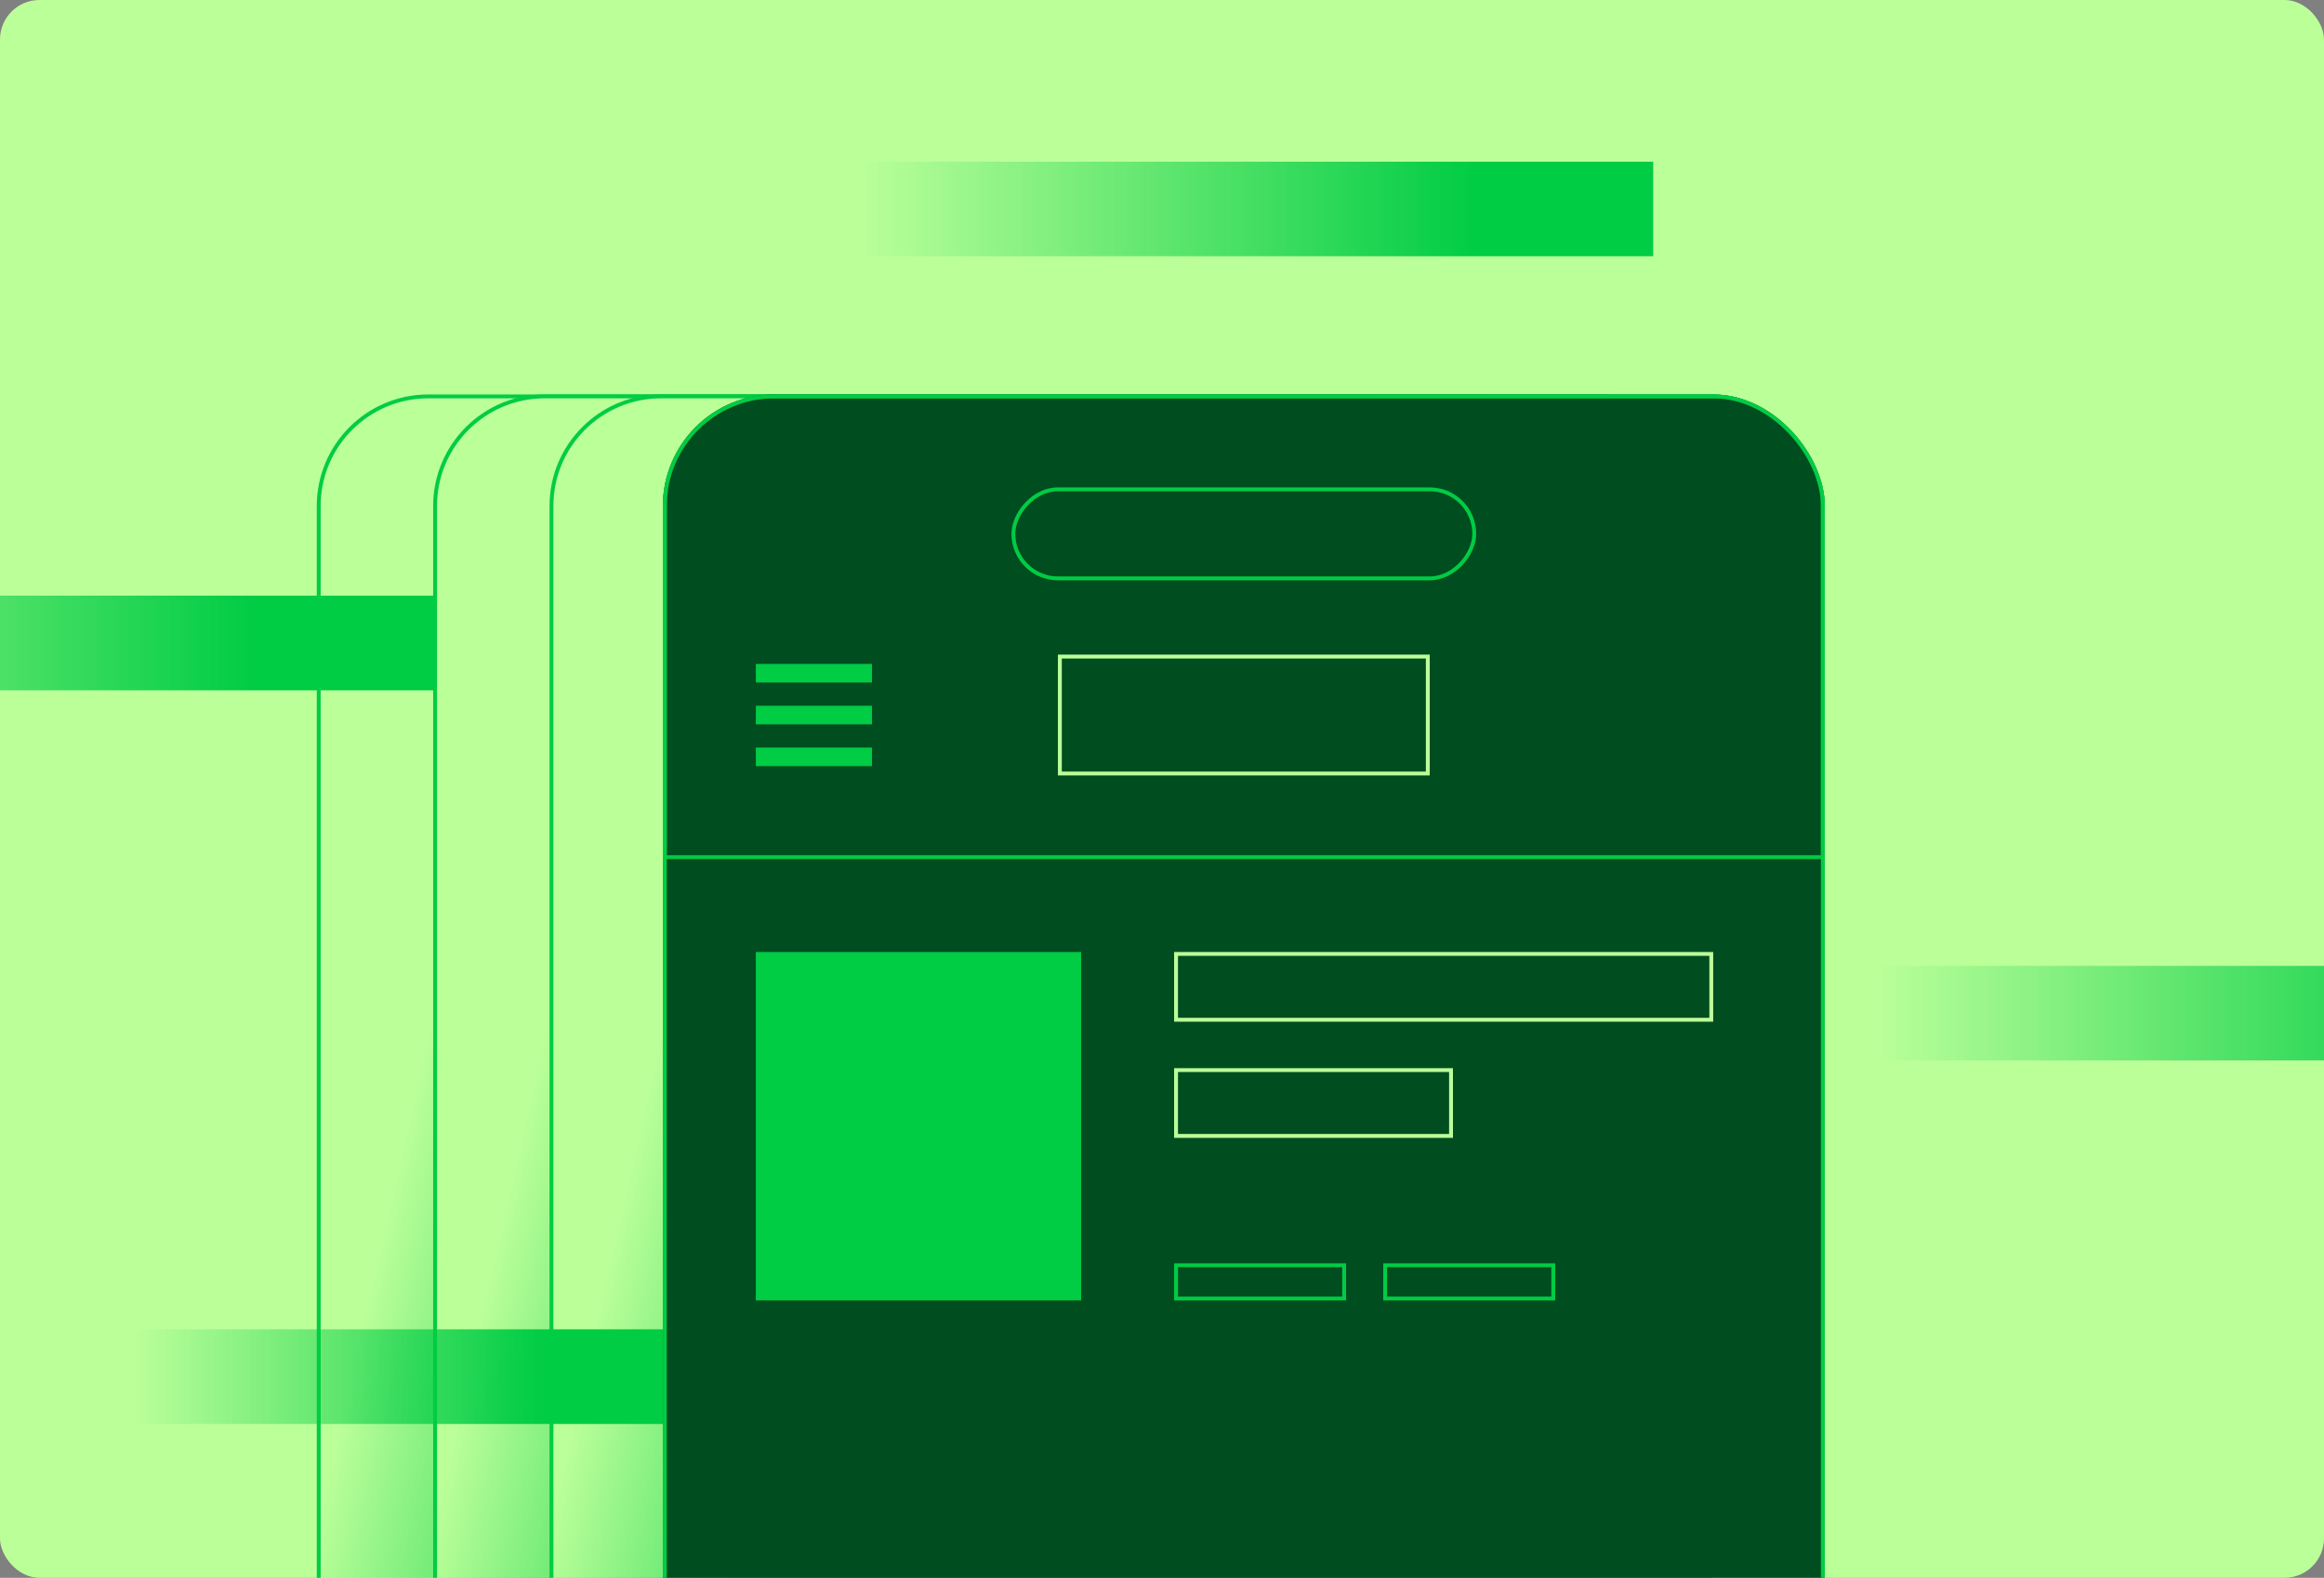 <?xml version="1.0" encoding="UTF-8"?> <svg xmlns="http://www.w3.org/2000/svg" width="589" height="400" viewBox="0 0 589 400" fill="none"><rect x="0" y="0" width="589" height="400" fill="#808080" stroke="none"/><g clip-path="url(#clip0_4642_12848)"><rect width="589" height="400" rx="10" fill="#BBFF99"></rect><rect x="80.778" y="100.492" width="293.491" height="436.017" rx="27.778" fill="url(#paint0_linear_4642_12848)"></rect><rect x="80.778" y="100.492" width="293.491" height="436.017" rx="27.778" stroke="#00CC44" stroke-width="0.983"></rect><rect x="110.272" y="100.492" width="293.491" height="436.017" rx="27.778" fill="url(#paint1_linear_4642_12848)"></rect><rect x="110.272" y="100.492" width="293.491" height="436.017" rx="27.778" stroke="#00CC44" stroke-width="0.983"></rect><rect x="139.765" y="100.492" width="293.491" height="436.017" rx="27.778" fill="url(#paint2_linear_4642_12848)"></rect><rect x="139.765" y="100.492" width="293.491" height="436.017" rx="27.778" stroke="#00CC44" stroke-width="0.983"></rect><g clip-path="url(#clip1_4642_12848)"><rect x="168" y="100" width="294.474" height="437" rx="28.27" fill="#004D20"></rect><rect x="168.492" y="100.492" width="293.491" height="116.807" stroke="#00CC44" stroke-width="0.983"></rect><rect x="0.492" y="-0.492" width="116.807" height="22.575" rx="11.287" transform="matrix(1 0 0 -1 256.343 146.133)" stroke="#00CC44" stroke-width="0.983"></rect><rect x="268.615" y="166.454" width="93.249" height="29.642" stroke="#BBFF99" stroke-width="0.983"></rect><rect x="192.049" y="241.839" width="81.47" height="87.359" fill="#00CC44" stroke="#00CC44" stroke-width="0.983"></rect><rect x="298.061" y="241.839" width="135.653" height="16.685" stroke="#BBFF99" stroke-width="0.983"></rect><rect x="298.061" y="271.287" width="69.691" height="16.685" stroke="#BBFF99" stroke-width="0.983"></rect><rect x="298.061" y="320.758" width="42.599" height="8.44" stroke="#00CC44" stroke-width="0.983"></rect><rect x="351.065" y="320.758" width="42.599" height="8.44" stroke="#00CC44" stroke-width="0.983"></rect><rect x="191.558" y="168.318" width="29.447" height="4.712" fill="#00CC44"></rect><rect x="191.558" y="178.919" width="29.447" height="4.712" fill="#00CC44"></rect><rect x="191.558" y="189.521" width="29.447" height="4.712" fill="#00CC44"></rect></g><rect x="168.492" y="100.492" width="293.491" height="436.017" rx="27.778" stroke="#00CC44" stroke-width="0.983"></rect><path d="M131.453 64.962L419 64.962L419 41L131.453 41L131.453 64.962Z" fill="url(#paint3_linear_4642_12848)"></path><path d="M-182 175L110 175L110 151L-182 151L-182 175Z" fill="url(#paint4_linear_4642_12848)"></path><path d="M-23 361L168 361L168 337L-23 337L-23 361Z" fill="url(#paint5_linear_4642_12848)"></path><path d="M389 268.83L676.547 268.83L676.547 244.868L389 244.868L389 268.83Z" fill="url(#paint6_linear_4642_12848)"></path></g><defs><linearGradient id="paint0_linear_4642_12848" x1="227.523" y1="212.818" x2="80.287" y2="179.802" gradientUnits="userSpaceOnUse"><stop offset="0.155" stop-color="#00CC44"></stop><stop offset="0.7" stop-color="#BBFF99"></stop></linearGradient><linearGradient id="paint1_linear_4642_12848" x1="257.018" y1="212.818" x2="109.782" y2="179.802" gradientUnits="userSpaceOnUse"><stop offset="0.155" stop-color="#00CC44"></stop><stop offset="0.7" stop-color="#BBFF99"></stop></linearGradient><linearGradient id="paint2_linear_4642_12848" x1="286.511" y1="212.818" x2="139.275" y2="179.802" gradientUnits="userSpaceOnUse"><stop offset="0.155" stop-color="#00CC44"></stop><stop offset="0.7" stop-color="#BBFF99"></stop></linearGradient><linearGradient id="paint3_linear_4642_12848" x1="419" y1="52.981" x2="131.453" y2="52.981" gradientUnits="userSpaceOnUse"><stop offset="0.155" stop-color="#00CC44"></stop><stop offset="0.7" stop-color="#00CC44" stop-opacity="0"></stop></linearGradient><linearGradient id="paint4_linear_4642_12848" x1="110" y1="163" x2="-182" y2="163" gradientUnits="userSpaceOnUse"><stop offset="0.155" stop-color="#00CC44"></stop><stop offset="0.7" stop-color="#00CC44" stop-opacity="0"></stop></linearGradient><linearGradient id="paint5_linear_4642_12848" x1="168" y1="349" x2="-23" y2="349" gradientUnits="userSpaceOnUse"><stop offset="0.155" stop-color="#00CC44"></stop><stop offset="0.7" stop-color="#00CC44" stop-opacity="0"></stop></linearGradient><linearGradient id="paint6_linear_4642_12848" x1="676.547" y1="256.849" x2="389" y2="256.849" gradientUnits="userSpaceOnUse"><stop offset="0.155" stop-color="#00CC44"></stop><stop offset="0.7" stop-color="#00CC44" stop-opacity="0"></stop></linearGradient><clipPath id="clip0_4642_12848"><rect width="589" height="400" rx="10" fill="white"></rect></clipPath><clipPath id="clip1_4642_12848"><rect x="168" y="100" width="294.474" height="437" rx="28.27" fill="white"></rect></clipPath></defs></svg> 